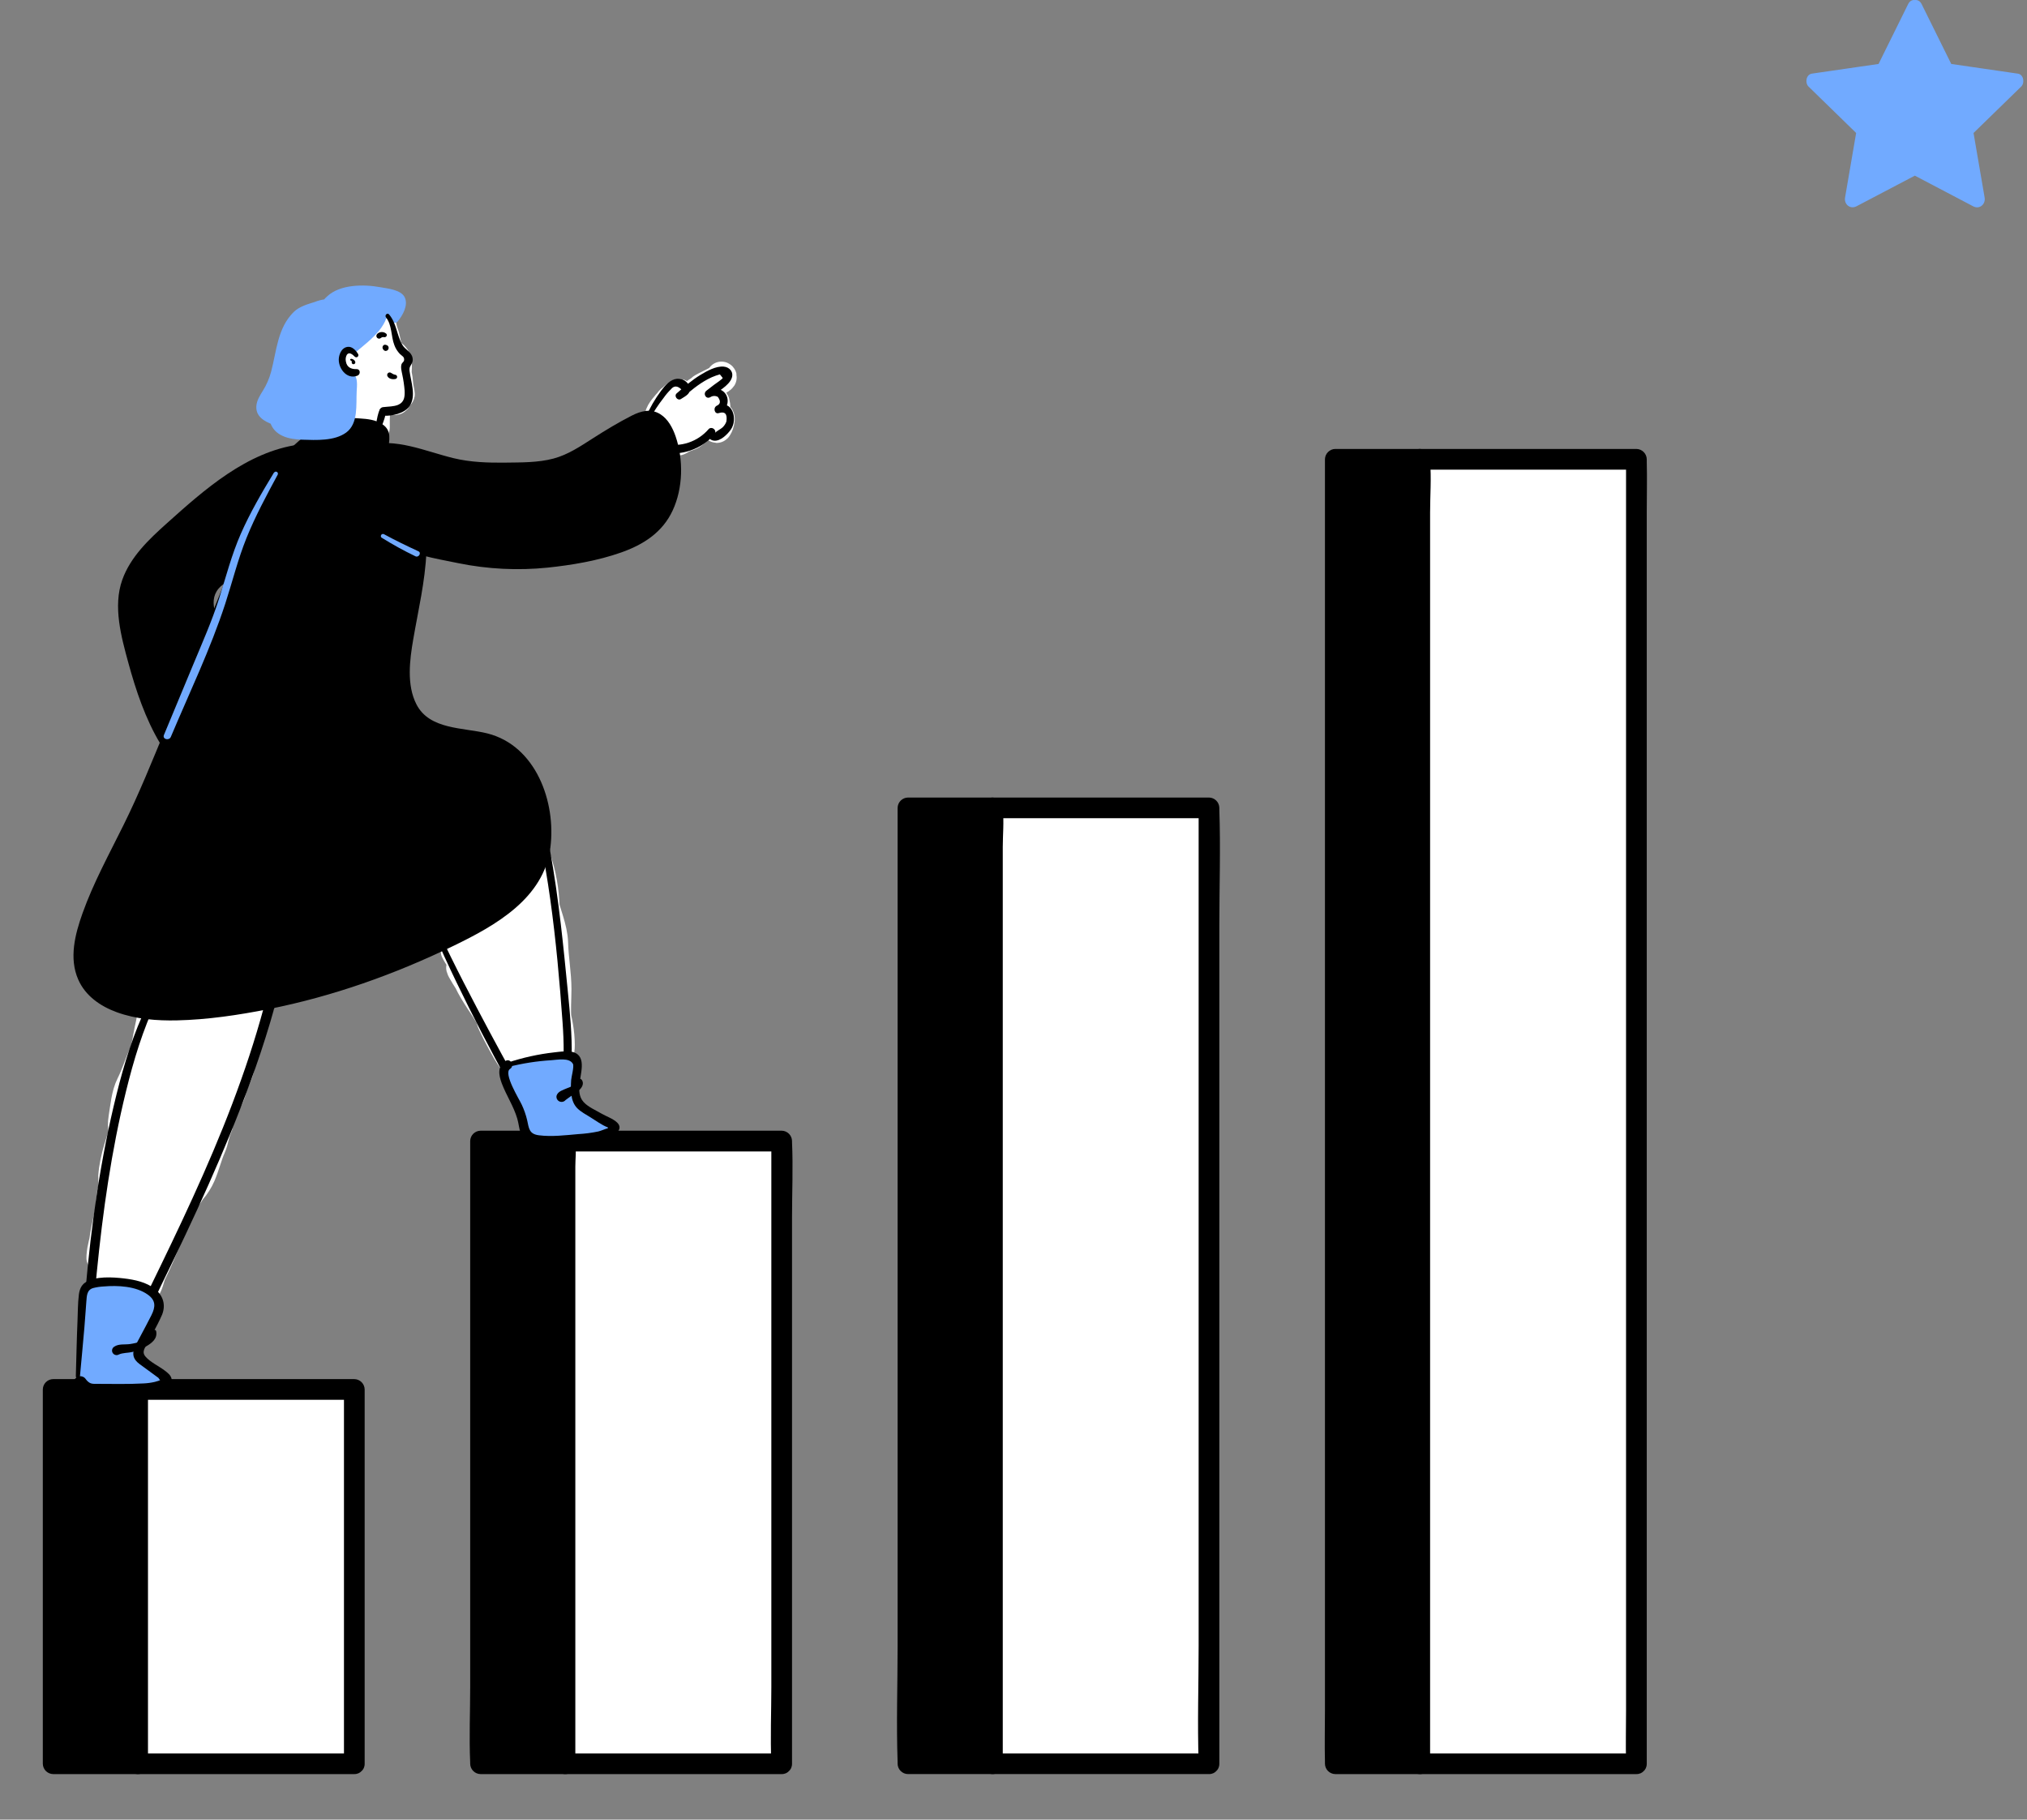 <svg viewBox="0 0 137 123" fill="none" xmlns="http://www.w3.org/2000/svg">
    <rect x="0" y="0" width="137" height="123" fill="#808080" stroke="none"/>
    <path
        d="M37.159 71.526C37.047 70.854 36.468 70.096 36.139 69.524C34.764 67.134 33.12 64.893 31.596 62.596C31.222 62.033 30.85 61.457 30.413 60.938C30.335 60.845 30.097 60.594 30.125 60.713C30.206 61.047 30.431 61.328 30.601 61.627C31.97 64.033 33.531 66.303 35.056 68.61C35.249 68.901 36.56 70.572 35.77 69.342C34.615 67.546 33.399 65.771 32.172 64.023C32.087 63.903 31.019 62.304 31.289 62.865C32.212 64.782 33.609 66.561 34.756 68.347C35.172 68.995 36.324 70.993 36.001 70.293C35.372 68.93 34.164 67.649 33.304 66.426C33.174 66.241 30.873 62.989 30.789 63.066C30.482 63.345 33.431 67.596 33.73 68.047C34.201 68.758 35.611 70.89 35.188 70.15C34.117 68.275 32.618 66.6 31.396 64.818C31.33 64.723 30.183 63.061 30.726 63.967C31.675 65.548 32.755 67.065 33.78 68.598C33.938 68.835 35.565 71.137 34.637 69.724C33.671 68.253 32.575 66.881 31.546 65.456C31.477 65.36 30.571 63.866 30.851 64.38C31.101 64.837 31.489 65.279 31.79 65.707C32.556 66.793 30.747 63.954 31.427 65.237C32.132 66.568 32.966 68.037 33.943 69.186C34.398 69.722 35.312 71.614 35.119 70.938C34.941 70.314 34.349 69.668 34.018 69.123C33.336 68.002 32.533 66.95 31.89 65.807C31.769 65.591 31.359 64.802 31.659 65.531C32.075 66.547 32.608 67.559 33.217 68.472C33.367 68.698 34.316 70.046 33.655 69.098C33.008 68.172 32.438 67.244 31.89 66.257C31.845 66.176 31.418 65.575 31.439 65.656C31.669 66.518 32.33 67.437 32.81 68.178C32.925 68.356 33.475 69.296 33.066 68.51C32.535 67.488 31.801 66.585 31.239 65.581C31.195 65.502 31.083 65.26 31.277 65.5C31.661 65.975 31.983 66.516 32.316 67.027C32.756 67.703 33.251 69.032 33.93 69.517C34.435 69.878 33.296 68.447 32.929 67.947C32.087 66.801 32.882 68.144 33.179 68.56C33.711 69.303 34.069 70.096 34.55 70.857C34.877 71.375 34.046 69.728 33.68 69.236C33.608 69.14 32.986 68.201 33.242 68.785C33.638 69.69 34.142 70.534 34.631 71.389C34.86 71.79 34.997 71.887 34.719 71.382C34.294 70.613 33.911 69.542 33.285 68.917C32.972 68.604 33.568 69.761 33.78 70.15C33.869 70.312 34.677 71.882 34.881 71.814C35.041 71.761 34.254 70.009 34.18 69.862C34.092 69.685 33.937 69.261 33.749 69.148C33.505 69.002 33.991 69.664 34.13 69.912C34.492 70.555 34.834 71.579 35.394 72.077C35.572 72.235 35.46 71.598 35.419 71.364C35.283 70.578 34.953 69.829 34.618 69.111C34.453 68.756 33.534 67.047 34.205 68.429C34.771 69.593 35.301 70.905 36.02 71.983C36.343 72.467 36.027 70.517 35.983 70.375C35.609 69.184 34.169 65.737 34.481 66.946C34.796 68.169 35.528 69.361 36.014 70.525C36.046 70.601 36.492 71.896 36.633 71.87C36.856 71.83 36.544 70.409 36.527 70.325C36.403 69.69 36.268 69.052 36.12 68.422C36.004 67.926 35.682 66.449 35.682 66.958C35.682 67.429 36.068 68.122 36.22 68.548C36.527 69.402 36.841 70.254 37.134 71.113C37.321 71.663 37.572 72.507 37.428 71.357C37.265 70.05 36.812 68.769 36.715 67.459C36.691 67.139 36.774 67.541 36.784 67.571C36.958 68.127 37.148 68.672 37.297 69.236C37.461 69.859 37.61 70.486 37.697 71.126C37.719 71.285 37.722 71.416 37.722 71.213C37.722 70.943 37.835 71.278 37.835 70.613C37.835 69.006 37.164 67.231 36.709 65.694C36.286 64.267 37.638 68.557 37.716 70.043C37.761 70.894 37.504 70.268 37.384 69.799C37.031 68.416 36.867 67.021 36.709 65.606C36.642 65.014 36.383 63.252 36.383 63.848C36.383 64.797 37.273 67.527 36.94 66.639C36.698 65.994 36.638 65.152 36.521 64.48C36.262 62.99 36.82 65.039 36.859 65.181C36.897 65.321 37.39 68.048 37.384 68.047C37.2 68.001 37.222 67.703 37.134 67.534C36.774 66.84 36.466 66.123 36.127 65.419C35.62 64.367 35.09 63.324 34.537 62.296C34.323 61.897 33.658 60.759 33.724 61.207C33.812 61.815 34.193 62.45 34.443 62.991C34.962 64.113 35.46 65.249 36.008 66.357C36.169 66.684 36.673 67.651 36.521 67.321C36.329 66.906 36.107 66.499 35.895 66.094C35.408 65.165 34.913 64.239 34.381 63.335C34.318 63.229 33.34 61.89 33.342 61.908C33.418 62.641 34.014 63.471 34.349 64.098C34.82 64.979 35.286 65.863 35.776 66.733C35.907 66.965 36.055 67.295 36.233 67.509C36.48 67.805 35.842 66.844 35.632 66.52C34.958 65.48 34.297 64.432 33.605 63.404C33.595 63.39 32.564 62.072 32.553 62.177C32.506 62.65 33.071 63.537 33.248 63.892C33.719 64.833 34.244 65.745 34.819 66.626C34.982 66.878 35.332 67.665 35.332 67.365C35.332 67.07 34.946 66.532 34.812 66.307C34.465 65.721 34.078 65.154 33.692 64.593C33.533 64.361 32.847 63.091 32.466 63.103C32.312 63.108 33.197 64.624 33.217 64.655C33.676 65.376 34.166 66.11 34.756 66.733C35.449 67.465 35.233 65.419 35.207 65.162C35.087 63.994 34.797 62.852 34.431 61.739C34.364 61.537 34.327 61.315 34.199 61.145C34.145 61.073 34.184 61.325 34.199 61.414C34.457 62.931 35.109 64.395 35.67 65.819C36.297 67.414 35.792 64.377 35.732 64.092C35.511 63.034 34.624 59.911 34.875 60.963C35.196 62.313 35.795 63.604 36.233 64.918C36.695 66.305 36.089 63.627 36.033 63.391C35.82 62.51 35.59 61.633 35.294 60.775C35.281 60.736 34.897 59.715 35.144 60.475C35.608 61.9 36.066 63.326 36.533 64.749C37.065 66.369 36.645 63.564 36.583 63.197C36.427 62.266 35.934 59.476 36.058 60.413C36.251 61.88 36.543 63.346 36.909 64.78C37.183 65.855 36.831 63.355 36.809 63.203C36.614 61.896 36.239 60.618 36.039 59.317C35.804 57.79 36.878 62.322 36.934 63.867C36.981 65.162 36.733 61.277 36.483 60.006C36.425 59.707 36.371 58.794 36.371 59.098C36.371 59.664 36.523 60.212 36.571 60.775C36.585 60.944 36.709 62.041 36.709 61.871C36.709 61.147 36.71 60.457 36.483 59.762C36.339 59.318 36.258 58.925 36.258 58.46C36.258 58.154 36.248 58.122 36.346 58.435C36.67 59.48 36.821 60.672 36.821 61.764C36.821 61.927 36.83 62.739 36.821 62.127C36.808 61.245 36.664 60.365 36.508 59.499C36.363 58.693 36.614 60.503 36.658 60.719C36.862 61.708 37.358 62.735 37.384 63.754C37.412 64.788 37.61 65.842 37.61 66.871C37.61 67.544 37.541 68.266 37.616 68.936C37.645 69.202 37.91 69.912 37.61 70.062"
        stroke="white" stroke-width="2.027" stroke-linecap="round" />
    <path
        d="M7.197 86.958C7.551 86.643 7.535 86.14 7.535 85.662C7.535 85.453 7.594 85.373 7.641 85.206C7.719 84.933 7.62 85.726 7.585 85.825C7.554 85.914 7.205 86.535 7.203 86.526C7.081 85.977 7.197 85.275 7.197 84.711C7.197 84.005 7.176 85.262 7.172 85.331C7.148 85.772 7.125 86.224 7.078 86.664C7.034 87.084 6.972 86.171 6.972 86.05C6.972 85.662 6.972 85.275 6.972 84.887C6.972 84.54 6.972 85.579 6.972 85.925C6.972 86.517 6.979 85.93 7.028 85.662C7.13 85.115 7.217 84.567 7.366 84.029C7.528 83.448 7.76 82.942 7.76 82.327C7.76 82.005 7.772 81.441 7.929 81.157C8.004 81.023 7.991 81.016 7.961 81.201C7.87 81.744 7.775 82.287 7.71 82.834C7.686 83.04 7.56 84.459 7.51 84.179C7.334 83.191 7.426 82.168 7.51 81.176C7.571 80.452 7.66 80.247 7.648 81.101C7.634 82.112 7.404 83.131 7.197 84.117C7.134 84.419 6.956 85.915 6.972 84.818C6.987 83.735 7.275 82.615 7.51 81.564C7.563 81.327 7.648 80.608 7.648 80.85C7.648 81.138 7.655 81.427 7.623 81.714C7.502 82.804 6.93 83.814 6.859 84.905C6.804 85.758 7.367 83.269 7.51 82.427C7.815 80.629 8.277 78.961 8.749 77.208C9.138 75.763 9.002 78.011 8.999 78.385C8.995 79.088 9.012 79.82 8.83 80.506C8.819 80.551 8.637 81.065 8.574 80.75C8.311 79.438 8.643 77.791 8.837 76.482C8.92 75.922 8.871 76.173 8.824 76.558C8.71 77.507 8.682 78.471 8.499 79.411C8.364 80.102 8.126 80.766 7.992 81.457C7.914 81.86 7.873 81.575 7.873 81.338C7.873 79.597 8.143 77.871 8.411 76.157C8.455 75.88 8.434 76.005 8.411 76.207C8.335 76.863 8.25 77.513 8.211 78.172C8.176 78.768 8.108 79.364 8.098 79.962C8.091 80.423 8.098 79.592 8.098 79.58C8.098 78.908 8.062 78.207 8.211 77.546C8.332 77.009 8.322 77.787 8.317 77.903C8.28 78.749 8.05 79.664 7.76 80.462C7.686 80.668 7.646 79.644 7.654 79.524C7.74 78.238 8.239 76.982 8.649 75.775C8.995 74.758 9.351 73.74 9.675 72.715C9.831 72.223 9.989 71.736 10.126 71.239C10.155 71.133 10.314 70.665 10.345 71.051C10.462 72.518 10.059 74.154 9.844 75.594C9.76 76.159 9.598 76.691 9.475 77.246C9.38 77.672 9.45 76.768 9.45 76.745C9.45 74.703 9.801 72.599 10.063 70.575C10.078 70.457 10.133 70.106 10.126 70.225C10.038 71.584 9.832 72.952 9.631 74.299C9.545 74.876 9.44 75.529 9.2 76.069C9.181 76.111 8.843 76.592 8.787 76.382C8.504 75.324 9.108 74.079 9.381 73.091C9.684 71.996 9.504 72.997 9.394 73.498C9.212 74.326 8.954 75.137 8.718 75.951C8.402 77.039 8.226 76.277 8.349 75.556C8.473 74.828 8.525 74.001 8.862 73.329C9.204 72.644 9.397 71.983 9.7 71.301C9.923 70.799 9.979 70.157 10.101 69.611C10.204 69.148 10.338 68.557 10.351 68.085C10.369 67.459 10.274 68.777 10.263 68.885C10.171 69.791 10.09 70.697 9.988 71.601C9.925 72.165 9.956 72.785 9.788 73.329C9.63 73.839 9.349 75.396 9.588 74.918C10.458 73.178 10.827 71.13 11.365 69.273"
        stroke="white" stroke-width="2.027" stroke-linecap="round" />
    <path
        d="M11.928 68.485C11.498 71.556 11.19 74.644 10.752 77.715C10.686 78.171 10.662 78.01 10.633 77.627C10.522 76.169 10.566 74.687 10.626 73.228C10.688 71.744 10.744 70.227 11.002 68.76C11.169 67.806 11.135 69.351 11.133 69.442C11.1 71.242 10.877 76.637 11.027 74.843C11.182 72.987 11.303 71.136 11.584 69.292C11.606 69.145 11.687 68.595 11.746 68.385C11.762 68.331 11.807 68.485 11.809 68.541C11.858 69.883 11.769 71.238 11.703 72.577C11.64 73.841 11.573 75.104 11.39 76.357C11.294 77.01 11.111 77.708 11.509 76.526C11.933 75.265 12.209 73.983 12.422 72.671C12.589 71.649 12.892 68.563 12.892 69.599C12.892 70.395 12.699 71.239 12.604 72.027C12.393 73.773 12.142 75.502 11.759 77.221C11.567 78.082 11.389 78.989 11.039 79.805C10.709 80.575 10.717 78.877 10.714 78.798C10.677 77.888 10.715 76.978 10.689 76.069C10.661 75.084 10.089 77.849 10.063 77.965C9.542 80.333 9.051 82.823 8.148 85.08C8.079 85.253 8.203 84.713 8.236 84.53C8.541 82.835 8.847 81.141 9.225 79.461C9.464 78.394 9.724 77.324 10.038 76.276C10.184 75.789 9.811 77.598 9.788 77.709C9.203 80.529 8.789 83.346 7.911 86.1C7.615 87.029 7.886 85.778 7.923 85.594C8.175 84.322 8.516 83.064 8.88 81.82C9.053 81.232 9.2 80.548 9.487 79.999C9.727 79.542 9.421 81.03 9.337 81.538C9.157 82.633 8.972 83.723 8.724 84.805C8.523 85.681 8.111 86.678 8.111 87.59C8.111 87.763 8.3 87.293 8.349 87.127C8.771 85.688 9.154 84.239 9.588 82.802C9.849 81.939 10.069 81.049 10.376 80.199C10.526 79.785 10.597 79.807 10.564 80.268C10.415 82.355 9.714 84.372 9.387 86.432C9.347 86.684 9.157 87.376 9.337 87.195C9.501 87.032 9.527 86.02 9.569 85.806C9.714 85.06 9.877 84.32 10.069 83.585C10.211 83.043 10.444 81.392 10.464 81.951C10.521 83.571 9.978 85.093 9.675 86.657C9.297 88.609 10.462 83.902 10.213 86.031C10.198 86.162 9.858 87.275 9.907 86.832C9.96 86.354 10.201 85.838 10.351 85.381C10.526 84.847 10.844 84.469 11.083 83.973C11.424 83.264 11.637 82.516 11.903 81.776C12.16 81.062 12.351 80.319 12.598 79.599C12.927 78.637 12.437 80.487 12.366 80.687C11.688 82.599 11.044 84.439 10.138 86.251C9.672 87.183 10.773 84.254 11.252 83.328C12.013 81.858 12.965 80.351 13.211 78.685C13.276 78.243 13.282 77.795 13.336 77.352C13.337 77.347 13.434 76.674 13.367 77.008C13.086 78.412 12.764 79.817 12.091 81.094C11.791 81.662 11.489 82.222 11.215 82.802C11.204 82.825 10.923 83.557 10.914 83.165C10.872 81.195 11.408 78.994 12.128 77.177C12.628 75.917 12.475 77.425 12.422 77.752C12.29 78.579 12.081 79.435 11.803 80.224C11.701 80.513 10.662 83.18 10.933 81.601C11.27 79.636 12.031 77.841 12.641 75.957C12.713 75.735 12.888 75.03 12.754 75.794C12.568 76.858 12.368 77.923 12.141 78.979C11.974 79.755 11.763 80.512 11.553 81.276C11.412 81.785 11.494 81.467 11.578 81.138C12.248 78.492 12.796 75.877 13.155 73.166C13.233 72.571 13.257 72.359 13.323 71.801C13.341 71.651 13.302 71.225 13.386 71.351C13.482 71.495 13.39 71.697 13.386 71.87C13.366 72.691 13.329 73.512 13.255 74.329C13.152 75.463 12.965 76.58 12.616 77.665C12.422 78.269 12.365 78.129 12.429 77.571C12.716 75.036 12.915 72.5 13.104 69.955C13.161 69.194 13.174 69.299 13.161 69.987C13.128 71.643 13.042 73.299 12.829 74.943C12.738 75.65 12.61 76.351 12.516 77.058C12.506 77.133 12.499 77.358 12.491 77.283C12.454 76.952 12.491 76.548 12.491 76.226C12.491 73.787 12.304 71.232 12.629 68.81C12.66 68.577 12.717 68.663 12.742 68.835C12.853 69.614 12.829 70.404 12.829 71.188C12.829 71.816 12.829 72.444 12.829 73.072C12.829 73.596 12.894 72.025 12.917 71.501C12.952 70.68 12.942 69.857 12.942 69.035C12.942 67.68 12.942 69.363 12.935 69.718C12.902 71.588 12.493 77.142 12.96 75.331C13.577 72.943 13.492 70.43 14.043 68.034C14.411 66.436 13.929 71.321 13.668 72.94C13.498 73.989 13.287 75.036 13.186 76.094C13.132 76.658 13.159 76.527 13.217 76.044C13.511 73.577 13.704 71.042 14.287 68.623C14.342 68.394 14.584 67.771 14.625 68.003C14.806 69.029 14.745 70.162 14.644 71.188C14.517 72.475 14.3 73.759 14.068 75.03C13.981 75.511 13.842 76.934 13.736 76.457C13.622 75.94 13.795 75.206 13.855 74.699C14.033 73.214 14.251 71.729 14.544 70.262C14.696 69.496 14.782 68.396 15.182 67.696C15.47 67.192 15.17 68.86 15.094 69.436C14.79 71.768 14.323 74.166 13.68 76.432C13.624 76.629 13.398 77.187 13.411 76.983C13.458 76.239 13.693 75.447 13.918 74.743C14.101 74.169 14.336 73.614 14.581 73.066C14.672 72.862 14.624 73.726 14.619 73.791C14.543 74.822 14.176 75.964 13.818 76.933C13.579 77.577 13.217 78.236 13.167 78.935C13.132 79.421 12.928 80.276 12.716 80.712C12.58 80.995 12.834 80.541 12.942 80.418C13.175 80.152 13.415 79.773 13.555 79.448C13.832 78.807 13.992 78.119 14.268 77.496C14.441 77.107 14.469 76.652 14.656 76.257C14.86 75.827 14.722 75.276 14.913 74.855C15.153 74.327 15.25 73.62 15.364 73.053C15.638 71.681 15.758 70.344 15.758 68.942C15.758 68.789 15.758 67.335 15.758 67.859C15.758 69.204 15.559 70.468 15.37 71.795C15.33 72.073 15.053 74.639 15.332 73.266C15.602 71.937 15.819 70.565 16.183 69.261C16.321 68.768 16.434 68.101 16.434 69.067C16.434 70.052 16.239 71.003 15.983 71.952C15.757 72.79 15.92 72.222 16.096 71.745C16.389 70.948 16.454 70.094 16.659 69.273C16.77 68.828 16.951 68.421 17.103 67.99C17.135 67.9 17.324 67.358 17.335 67.746C17.352 68.357 17.121 68.858 16.947 69.43C16.803 69.902 17.21 68.611 17.285 68.428C17.804 67.153 17.403 68.377 17.172 68.873C16.877 69.504 16.774 70.222 16.496 70.856C16.271 71.37 16.289 71.945 16.096 72.477C15.953 72.868 15.747 73.263 15.645 73.672C15.512 74.204 15.139 74.747 14.919 75.249C14.673 75.813 14.458 76.415 14.237 76.989C14.117 77.302 13.913 77.555 13.78 77.871C13.558 78.399 14.134 76.781 14.35 76.251C15.075 74.466 15.298 72.542 15.733 70.675C15.9 69.957 16.054 69.11 16.089 68.372C16.099 68.159 16.153 67.824 16.083 67.615C16.029 67.451 15.608 68.501 15.595 68.535C14.807 70.608 13.884 72.539 12.704 74.423C12.485 74.774 12.199 75.102 11.997 75.462C11.829 75.76 11.925 75.29 11.928 75.143C11.96 73.444 12.357 71.684 13.079 70.143C13.133 70.029 13.162 70.387 13.155 70.512C13.072 71.948 12.869 73.385 12.579 74.793C12.334 75.983 12.001 77.145 11.615 78.297C11.4 78.939 11.261 79.954 10.87 80.518C10.864 80.528 10.953 79.467 10.964 79.398C11.161 78.25 11.323 77.097 11.358 75.931C11.366 75.695 11.365 75.631 11.365 75.431C11.365 75.338 11.365 75.468 11.352 75.65C11.263 76.918 11.072 78.175 10.777 79.411C10.313 81.349 9.846 83.437 8.949 85.231C8.785 85.558 8.512 85.703 8.386 86.044C8.277 86.34 7.935 87.444 7.591 87.558C7.26 87.669 7.57 85.795 7.623 85.631C7.891 84.793 7.898 85.628 8.048 85.994C8.287 86.573 8.978 85.096 9.15 85.043C9.236 85.016 9.122 85.942 9.106 86.025C9.012 86.495 8.695 85.977 8.549 85.831"
        stroke="white" stroke-width="2.027" stroke-linecap="round" />
    <path
        d="M45.269 29.287C45.203 29.277 45.881 28.337 45.97 28.16C46.062 27.975 46.119 27.757 45.826 27.885C45.607 27.981 45.124 28.499 45.231 28.285C45.429 27.889 45.761 27.526 45.926 27.115C46.094 26.696 45.489 27.918 45.181 28.248C44.69 28.775 45.381 27.428 45.381 27.103C45.381 26.682 44.605 28.518 44.605 28.098C44.605 27.874 45.09 27.326 45.269 27.147C45.362 27.053 45.782 26.618 45.92 26.634C45.995 26.642 45.926 27.767 45.951 27.879C46.097 28.535 46.725 26.852 46.664 26.946C46.278 27.548 45.536 28.535 45.494 29.287C45.462 29.865 46.249 29.566 46.508 29.374C47.661 28.518 45.777 29.344 45.901 29.393C46.295 29.551 46.707 29.176 47.015 29.005C47.618 28.67 47.164 29.004 46.846 29.287C46.596 29.509 46.148 29.524 45.857 29.762C45.738 29.859 46.786 29.234 47.015 29.005C47.257 28.763 47.433 28.498 47.803 28.498C48.066 28.498 48.423 28.6 48.423 28.88C48.423 29.126 48.784 28.314 48.592 28.16C48.358 27.974 47.986 27.924 47.972 27.572C47.96 27.265 47.717 26.586 47.997 27.147C48.098 27.349 48.177 27.558 48.304 27.747C48.403 27.897 48.353 27.382 48.304 27.209C48.186 26.798 48.208 27.712 48.135 27.691C47.976 27.646 47.714 27.256 47.547 27.147C47.35 27.018 47.186 27.034 46.958 27.034C46.409 27.034 47.275 26.667 47.384 26.558C47.671 26.271 46.057 27.359 46.464 27.359C46.584 27.359 46.952 26.828 47.046 26.946C47.195 27.133 46.75 28.096 46.683 28.317C46.387 29.29 47.633 26.864 46.67 28.336C46.396 28.755 46.436 28.985 46.852 28.548C47.173 28.211 47.527 27.886 47.384 27.372C47.31 27.105 46.958 27.005 46.958 26.752C46.958 26.52 47.263 26.471 47.403 26.308C47.541 26.147 48.998 25.576 48.761 25.457"
        stroke="white" stroke-width="2.027" stroke-linecap="round" />
    <path
        d="M24.655 27.709C24.655 28.419 24.655 26.291 24.655 25.582C24.655 24.632 24.655 26.083 24.655 26.333C24.655 26.575 24.612 27.977 24.549 27.027C24.533 26.786 24.543 25.267 24.543 25.732C24.543 26.542 24.43 27.342 24.43 28.135C24.43 28.779 24.444 28.031 24.486 27.766C24.517 27.575 24.73 26.202 24.774 26.596C24.828 27.081 24.94 27.564 24.993 28.047C25.028 28.357 25.308 27.538 25.325 27.428C25.408 26.889 25.331 28.218 25.331 28.385C25.331 29.29 25.331 28.818 25.331 28.21C25.331 27.563 25.331 25.623 25.331 26.27C25.331 26.534 25.203 27.941 25.613 27.203C25.813 26.842 26.386 27.126 26.733 27.027C26.924 26.973 26.78 25.938 26.708 25.795C26.49 25.359 26.461 24.899 26.176 24.487C26.172 24.481 25.801 23.76 25.782 23.817C25.621 24.299 25.75 25.19 25.838 25.682C26.027 26.741 25.803 25.853 25.669 25.319C25.622 25.13 25.106 23.067 25.106 23.667C25.106 24.516 25.661 26.996 25.363 26.201C25.256 25.917 24.887 24.351 24.543 24.33C24.303 24.316 24.06 24.389 23.867 24.218C23.181 23.608 23.117 24.69 23.642 24.981C24.73 25.586 23.988 23.785 24.38 23.617C24.536 23.55 24.665 24.237 24.68 24.293C24.794 24.703 24.946 25.911 25.081 25.507C25.396 24.561 24.772 23.646 24.662 22.76C24.592 22.202 25.242 23.709 25.306 23.88C25.377 24.069 25.78 25.554 25.431 24.756C25.299 24.454 24.644 22.427 25.131 23.667C25.33 24.175 25.556 24.69 25.713 25.213C25.754 25.349 25.857 25.739 25.888 25.601C26.065 24.803 25.479 23.516 25.218 22.778C25.146 22.574 25.001 21.94 25.043 22.153C25.145 22.661 25.404 23.193 25.556 23.692C25.644 23.978 26.016 25.294 25.882 24.218C25.803 23.583 25.501 22.935 25.356 22.303C25.33 22.187 25.309 21.901 25.45 22.171C25.71 22.669 25.809 23.305 25.938 23.848C26.163 24.796 26.069 24.063 26.007 23.535C25.944 22.999 25.578 22.518 25.556 21.99C25.55 21.847 25.812 22.716 25.844 22.872C25.905 23.166 26.265 24.144 26.095 23.291C26.005 22.845 25.841 22.267 25.644 21.852C25.582 21.722 25.578 21.249 25.669 21.52C25.777 21.843 25.79 22.22 25.919 22.528C26.088 22.93 26.08 23.748 26.508 23.992C27.147 24.358 26.582 25.68 26.82 26.245C27.204 27.157 26.931 26.348 26.908 25.907C26.888 25.52 26.779 25.09 26.677 24.731C26.651 24.64 26.525 24.679 26.458 24.643C26.303 24.561 26.29 24.273 26.232 24.13C26.092 23.783 25.847 23.441 25.619 23.148C25.368 22.825 24.747 20.701 24.43 21.176"
        stroke="white" stroke-width="2.027" stroke-linecap="round" />
    <path
        d="M20.263 30.194C16.861 30.815 14.105 33.224 11.536 35.538C10.184 36.752 8.765 38.092 8.399 39.868C8.198 40.835 8.338 41.839 8.529 42.808C8.957 44.978 9.644 47.09 10.576 49.096C10.945 49.885 11.364 50.687 12.04 51.247C12.716 51.806 13.692 52.08 14.483 51.708C15.307 51.322 15.707 50.38 15.902 49.493C16.344 47.44 16.075 45.298 15.139 43.418C14.832 42.804 14.452 42.219 14.254 41.561C14.055 40.903 14.071 40.131 14.502 39.595C14.839 39.176 15.367 38.97 15.867 38.77C16.896 38.357 17.933 37.881 18.707 37.088C19.482 36.295 19.953 35.12 19.638 34.058"
        fill="black" />
    <path
        d="M20.219 30.048C16.684 30.535 13.815 33.095 11.26 35.389C10.057 36.468 8.815 37.642 8.262 39.201C7.627 40.991 8.194 43.045 8.675 44.807C9.18 46.656 9.833 48.608 10.828 50.259C11.578 51.503 13.051 52.672 14.574 52.012C15.999 51.396 16.324 49.513 16.414 48.142C16.519 46.328 16.115 44.52 15.248 42.924C14.777 42.041 13.988 40.734 14.769 39.792C15.13 39.355 15.707 39.184 16.215 38.974C16.672 38.792 17.117 38.583 17.55 38.348C19.111 37.477 20.439 35.859 19.953 33.972C19.851 33.571 19.23 33.747 19.333 34.142C19.795 35.937 18.262 37.296 16.815 38.009C15.553 38.632 13.924 38.926 13.824 40.618C13.782 41.313 14.036 41.969 14.343 42.583C14.736 43.365 15.16 44.106 15.414 44.949C15.894 46.541 15.977 48.363 15.453 49.957C15.198 50.736 14.681 51.505 13.788 51.557C12.97 51.606 12.241 51.101 11.749 50.491C11.205 49.815 10.848 48.971 10.51 48.179C10.14 47.315 9.816 46.432 9.538 45.535C9.019 43.86 8.387 41.88 8.665 40.117C8.919 38.523 10.081 37.284 11.22 36.224C13.876 33.746 16.687 31.238 20.3 30.342C20.496 30.293 20.407 30.021 20.219 30.048Z"
        fill="black" />
    <path
        d="M28.56 61.205C29.483 63.551 30.555 65.829 31.68 68.085C32.262 69.249 32.859 70.405 33.474 71.552C33.746 72.061 34.021 72.568 34.299 73.074C34.448 73.346 34.668 74.059 35.037 74.088C35.155 74.086 35.27 74.047 35.365 73.975C35.437 73.933 35.533 73.81 35.615 73.792C35.856 73.738 35.596 73.774 35.744 73.811C35.993 73.873 36.195 74.009 36.468 74.044C36.774 74.076 37.083 74.073 37.388 74.033C37.776 73.991 38.205 73.952 38.402 73.561C38.679 72.998 38.62 72.072 38.636 71.466C38.674 69.951 38.518 68.439 38.37 66.934C38.222 65.43 38.077 63.954 37.903 62.467C37.507 59.107 36.968 55.761 36.025 52.508C35.928 52.175 35.408 52.317 35.505 52.651C37.044 57.962 37.626 63.589 38.021 69.089C38.07 69.773 38.102 70.457 38.096 71.141C38.096 71.466 38.084 71.789 38.062 72.111C38.041 72.433 38.084 73.097 37.852 73.34C37.514 73.689 36.41 73.553 36.022 73.34C35.698 73.167 35.578 73.172 35.265 73.385C35.205 73.421 35.15 73.462 35.099 73.509C34.996 73.65 35.156 73.543 35.118 73.448C35.011 73.227 34.891 73.013 34.758 72.806C34.478 72.302 34.199 71.796 33.922 71.289C33.361 70.258 32.807 69.223 32.261 68.185C31.04 65.862 29.847 63.51 28.81 61.099C28.751 60.96 28.51 61.06 28.565 61.202L28.56 61.205Z"
        fill="black" />
    <path
        d="M11.55 62.08C11.64 63.158 11.513 64.243 11.176 65.272C10.861 66.195 10.381 67.052 9.956 67.927C9.023 69.842 8.392 71.898 7.878 73.966C6.797 78.317 6.162 82.784 5.777 87.247C5.69 88.269 5.489 89.388 5.59 90.401C5.676 91.265 6.314 91.836 7.189 91.799C8.117 91.759 8.766 91.066 9.199 90.308C9.831 89.207 10.338 88.018 10.896 86.878C13.093 82.384 15.204 77.842 16.923 73.136C17.895 70.496 18.698 67.798 19.328 65.056C19.647 63.652 19.909 62.235 20.105 60.808C20.166 60.369 20.182 59.898 19.861 59.545C19.571 59.226 19.219 59.198 18.887 59.464C18.556 59.73 18.978 60.197 19.319 60.027C19.175 60.101 19.313 60.322 19.313 60.497C19.298 60.772 19.265 61.045 19.214 61.316C19.135 61.927 19.042 62.537 18.937 63.145C18.747 64.26 18.519 65.368 18.253 66.469C17.714 68.668 17.063 70.838 16.302 72.97C14.767 77.31 12.825 81.497 10.819 85.637C10.323 86.668 9.821 87.692 9.313 88.711C8.892 89.559 8.436 90.9 7.39 91.133C5.968 91.448 6.235 89.746 6.296 88.873C6.364 87.918 6.446 86.964 6.541 86.012C6.948 81.901 7.528 77.789 8.516 73.771C9.035 71.659 9.653 69.61 10.586 67.64C10.968 66.834 11.366 66.025 11.613 65.162C11.885 64.159 11.969 63.115 11.86 62.081C11.842 61.884 11.534 61.88 11.548 62.081L11.55 62.08Z"
        fill="black" />
    <path
        d="M25.425 29.705C25.557 29.398 25.695 29.091 25.812 28.777C25.929 28.462 26.08 28.119 26.059 27.79C26.059 27.745 26.043 27.702 26.016 27.667C25.988 27.632 25.951 27.607 25.907 27.595C25.864 27.583 25.819 27.586 25.777 27.602C25.736 27.619 25.701 27.648 25.678 27.686C25.523 27.958 25.496 28.296 25.425 28.599C25.348 28.937 25.272 29.268 25.174 29.6C25.131 29.744 25.362 29.851 25.425 29.705Z"
        fill="black" />
    <path
        d="M22.703 28.121C23.179 28.396 23.752 28.42 24.301 28.459C24.849 28.498 25.427 28.584 25.845 28.943C26.263 29.303 26.078 29.634 25.979 30.389C27.644 31.239 28.337 33.263 28.504 35.119C28.707 37.372 28.367 39.648 27.904 41.865C27.46 43.987 26.65 47.835 29.194 49.028C30.897 49.828 32.9 49.446 34.488 50.585C36.637 52.127 37.476 56.031 36.628 58.469C35.694 61.164 32.392 62.784 30 63.919C24.655 66.458 18.721 68.194 12.803 68.598C8.912 68.866 4.163 67.934 5.543 62.949C6.38 59.921 8.221 57.024 9.475 54.148C12.453 47.309 15.081 40.331 17.939 33.444C18.539 32 19.715 30.507 21.014 29.636C21.141 29.55 21.274 29.43 21.388 29.534C21.502 29.637 23.163 28.471 21.783 29.438"
        fill="black" />
    <path
        d="M22.634 28.24C23.304 28.599 24.022 28.557 24.748 28.691C25.107 28.758 25.64 28.879 25.821 29.229C25.982 29.542 25.797 30.001 25.747 30.323C25.735 30.374 25.739 30.428 25.76 30.477C25.78 30.526 25.815 30.567 25.86 30.594C27.471 31.483 28.085 33.392 28.24 35.124C28.444 37.401 28.081 39.675 27.616 41.899C27.155 44.101 26.404 47.476 28.592 49.032C30.085 50.094 32.083 49.734 33.699 50.486C35.18 51.177 36.002 52.758 36.386 54.277C36.76 55.75 36.82 57.476 36.147 58.876C35.421 60.387 33.975 61.436 32.566 62.263C29.162 64.266 25.332 65.709 21.531 66.755C19.413 67.344 17.254 67.777 15.073 68.051C13.467 68.25 11.832 68.399 10.216 68.24C9.005 68.12 7.669 67.824 6.716 67.019C5.673 66.136 5.484 64.798 5.751 63.515C6.172 61.488 7.172 59.584 8.097 57.752C9.068 55.828 9.96 53.885 10.8 51.894C12.534 47.794 14.166 43.653 15.822 39.521C16.662 37.421 17.417 35.241 18.412 33.205C18.849 32.31 19.437 31.497 20.15 30.802C20.459 30.503 20.859 30.059 21.262 29.901C21.396 29.89 21.529 29.868 21.659 29.835C21.828 29.765 21.99 29.68 22.143 29.579C22.226 29.538 22.305 29.49 22.381 29.435C22.414 29.406 22.57 29.346 22.426 29.394L22.078 28.797C22.177 28.71 22.017 28.845 21.988 28.859C21.853 28.938 21.726 29.028 21.607 29.128C21.236 29.389 21.588 30.004 21.965 29.742C22.171 29.599 22.392 29.465 22.583 29.301C22.856 29.068 22.565 28.598 22.235 28.704C21.93 28.802 21.695 29.081 21.385 29.175C21.572 29.118 21.335 29.125 21.224 29.138C21.053 29.177 20.895 29.256 20.762 29.37C20.367 29.649 19.998 29.963 19.66 30.308C18.139 31.863 17.43 33.811 16.625 35.788C14.801 40.26 13.054 44.755 11.207 49.215C10.296 51.421 9.405 53.644 8.342 55.784C7.374 57.744 6.315 59.669 5.578 61.733C5.075 63.149 4.653 64.759 5.284 66.206C5.767 67.316 6.783 68.018 7.891 68.422C9.179 68.894 10.605 69.005 11.968 68.974C14.034 68.927 16.117 68.615 18.141 68.215C22.489 67.355 26.683 65.861 30.666 63.929C33.494 62.559 36.757 60.725 37.199 57.292C37.596 54.202 36.212 50.392 32.93 49.574C31.302 49.169 29.033 49.336 28.148 47.615C27.472 46.304 27.689 44.611 27.93 43.216C28.268 41.248 28.732 39.317 28.82 37.313C28.904 35.451 28.771 33.388 27.768 31.758C27.366 31.093 26.791 30.548 26.106 30.181L26.218 30.452C26.312 29.764 26.503 29.101 25.826 28.667C24.912 28.075 23.737 28.463 22.785 28.001C22.627 27.926 22.489 28.155 22.645 28.239L22.634 28.24Z"
        fill="black" />
    <path
        d="M26.039 20.537C26.128 21.013 25.957 21.509 25.68 21.907C25.402 22.304 25.026 22.621 24.656 22.932L23.884 23.578C23.796 23.523 23.692 23.494 23.588 23.497C23.483 23.5 23.382 23.534 23.296 23.594C23.128 23.719 23.004 23.896 22.945 24.097C22.807 24.501 22.883 25.037 23.269 25.218C23.385 25.256 23.498 25.302 23.607 25.356C23.85 25.512 23.862 25.857 23.847 26.144L23.764 27.749C23.749 28.041 23.731 28.342 23.601 28.603C23.289 29.23 22.475 29.392 21.779 29.436C21.328 29.465 20.878 29.473 20.427 29.461C20.033 29.452 19.631 29.426 19.267 29.274C18.903 29.122 18.58 28.824 18.494 28.441C18.157 28.317 17.788 28.163 17.642 27.835C17.44 27.384 17.767 26.887 18.037 26.473C18.668 25.501 18.703 24.384 18.983 23.294C19.179 22.528 19.528 21.767 20.11 21.208C20.382 20.944 21.461 20.633 21.831 20.524C22.169 20.425 21.943 20.627 22.192 20.332C22.677 19.76 23.672 19.625 24.422 19.582C25.171 19.539 25.914 19.712 26.636 19.92C26.817 19.971 27.018 20.041 27.101 20.21C27.145 20.317 27.156 20.435 27.133 20.548C27.081 20.921 26.917 21.27 26.663 21.547C26.612 21.417 26.515 21.311 26.39 21.248C26.265 21.186 26.122 21.172 25.987 21.209"
        fill="#71AAFF" />
    <path
        d="M25.885 20.536C25.962 21.888 24.59 22.633 23.689 23.383L24.027 23.34C23.369 23.031 22.788 23.503 22.647 24.163C22.577 24.458 22.609 24.767 22.738 25.041C22.924 25.411 23.484 25.518 23.583 25.884C23.696 26.306 23.549 26.913 23.528 27.349C23.496 27.977 23.528 28.618 22.877 28.936C22.088 29.323 20.894 29.261 20.038 29.178C19.722 29.164 19.415 29.07 19.145 28.907C18.907 28.741 18.889 28.506 18.73 28.307C18.657 28.228 18.562 28.169 18.458 28.14C18.016 27.938 17.737 27.62 17.977 27.102C18.168 26.688 18.457 26.336 18.629 25.909C18.796 25.468 18.92 25.013 19.001 24.549C19.207 23.509 19.394 22.431 20.111 21.602C20.53 21.116 21.35 20.897 21.965 20.762C22.254 20.699 22.246 20.638 22.48 20.424C22.874 20.062 23.466 19.951 23.979 19.892C24.543 19.826 25.113 19.849 25.669 19.961C25.929 20.013 26.336 20.049 26.57 20.186L26.775 20.26L26.84 20.661C26.818 20.914 26.629 21.172 26.476 21.356L26.908 21.412C26.705 21.021 26.345 20.877 25.926 20.953C25.581 21.015 25.733 21.516 26.069 21.472L26.433 21.69C26.454 21.726 26.484 21.757 26.519 21.78C26.554 21.803 26.594 21.817 26.636 21.823C26.677 21.828 26.72 21.824 26.759 21.81C26.799 21.797 26.835 21.774 26.865 21.745C27.203 21.342 27.608 20.649 27.359 20.108C27.119 19.586 26.201 19.505 25.72 19.417C24.614 19.213 22.984 19.203 22.104 20.042C22.068 20.077 21.879 20.241 21.887 20.294C21.887 20.275 22.23 20.214 21.952 20.231C21.721 20.264 21.494 20.324 21.277 20.41C20.79 20.565 20.231 20.718 19.856 21.086C18.755 22.165 18.695 23.726 18.325 25.125C18.203 25.583 18.014 26.019 17.762 26.42C17.565 26.736 17.352 27.072 17.326 27.456C17.28 28.153 17.862 28.482 18.431 28.695L18.246 28.509C18.541 29.481 19.529 29.698 20.435 29.723C21.366 29.75 22.599 29.821 23.396 29.24C24.232 28.628 24.059 27.352 24.108 26.442C24.129 26.057 24.192 25.57 23.911 25.254C23.714 25.029 23.329 25.029 23.195 24.733C23.061 24.438 23.28 23.589 23.75 23.812C23.803 23.841 23.865 23.853 23.926 23.846C23.986 23.838 24.043 23.811 24.087 23.769C25.061 22.948 26.463 21.944 26.195 20.492C26.163 20.325 25.885 20.362 25.894 20.533L25.885 20.536Z"
        fill="#71AAFF" />
    <path d="M9.304 93.922H3.592V119.223H9.304V93.922Z" fill="black" />
    <path
        d="M9.305 118.524H3.593L4.293 119.223V93.922L3.593 94.617H9.305L8.605 93.919V119.223C8.605 120.124 10.003 120.124 10.003 119.223V93.922C10.001 93.738 9.927 93.561 9.796 93.43C9.666 93.3 9.49 93.225 9.305 93.223H3.593C3.408 93.225 3.232 93.299 3.101 93.43C2.97 93.561 2.896 93.737 2.894 93.922V119.223C2.896 119.408 2.971 119.584 3.101 119.715C3.232 119.845 3.408 119.92 3.593 119.923H9.305C10.205 119.923 10.206 118.524 9.305 118.524Z"
        fill="black" />
    <path d="M23.941 93.922H9.304V119.223H23.941V93.922Z" fill="white" />
    <path
        d="M23.941 118.524H9.304L10.002 119.223V93.922L9.304 94.621H23.947L23.248 93.922V119.223C23.248 120.124 24.647 120.124 24.647 119.223V93.922C24.644 93.737 24.569 93.561 24.439 93.43C24.308 93.3 24.132 93.225 23.947 93.223H9.304C9.119 93.225 8.943 93.299 8.812 93.43C8.681 93.561 8.607 93.737 8.604 93.922V119.223C8.607 119.408 8.681 119.585 8.812 119.715C8.943 119.846 9.119 119.92 9.304 119.923H23.947C24.841 119.923 24.843 118.524 23.941 118.524Z"
        fill="black" />
    <path d="M38.191 77.13H32.48V119.222H38.191V77.13Z" fill="black" />
    <path
        d="M38.19 118.524H32.479L33.178 119.223V78.86C33.178 78.329 33.255 77.734 33.178 77.202C33.176 77.178 33.176 77.154 33.178 77.13L32.479 77.834H38.19L37.49 77.135V114.04C37.49 115.737 37.413 117.455 37.49 119.151C37.49 119.175 37.49 119.2 37.49 119.223C37.49 120.124 38.889 120.124 38.889 119.223V82.314C38.889 80.616 38.965 78.898 38.889 77.202C38.889 77.178 38.889 77.155 38.889 77.13C38.886 76.945 38.812 76.769 38.681 76.639C38.55 76.508 38.374 76.434 38.19 76.432H32.479C32.294 76.434 32.118 76.508 31.987 76.639C31.856 76.769 31.782 76.945 31.779 77.13V114.04C31.779 115.737 31.703 117.455 31.779 119.151C31.779 119.175 31.779 119.2 31.779 119.223C31.782 119.408 31.856 119.585 31.987 119.715C32.117 119.846 32.294 119.92 32.479 119.923H38.19C39.089 119.923 39.092 118.524 38.19 118.524Z"
        fill="black" />
    <path d="M52.827 77.13H38.19V119.222H52.827V77.13Z" fill="white" />
    <path
        d="M52.828 118.524H38.185L38.885 119.223V78.86C38.885 78.329 38.962 77.734 38.885 77.202C38.883 77.178 38.883 77.154 38.885 77.13L38.19 77.834H52.833L52.133 77.135V114.04C52.133 115.737 52.057 117.455 52.133 119.151C52.133 119.175 52.133 119.2 52.133 119.223C52.133 120.124 53.531 120.124 53.531 119.223V82.314C53.531 80.616 53.608 78.898 53.531 77.202C53.531 77.178 53.531 77.155 53.531 77.13C53.528 76.946 53.454 76.769 53.324 76.639C53.193 76.509 53.017 76.434 52.833 76.432H38.19C38.005 76.434 37.829 76.509 37.698 76.639C37.568 76.769 37.493 76.945 37.49 77.13V114.04C37.49 115.737 37.413 117.455 37.49 119.151C37.49 119.175 37.49 119.2 37.49 119.223C37.493 119.408 37.567 119.584 37.698 119.715C37.828 119.846 38.005 119.92 38.19 119.923H52.833C53.728 119.923 53.729 118.524 52.828 118.524Z"
        fill="black" />
    <path d="M67.076 54.609H61.364V119.224H67.076V54.609Z" fill="black" />
    <path
        d="M67.077 118.524H61.365L62.065 119.224V57.258C62.065 56.432 62.156 55.545 62.065 54.723C62.065 54.686 62.065 54.647 62.065 54.611L61.365 55.307H67.077L66.378 54.607V111.25C66.378 113.864 66.288 116.497 66.378 119.11C66.378 119.148 66.378 119.186 66.378 119.223C66.378 120.124 67.777 120.124 67.777 119.223V62.583C67.777 59.969 67.867 57.337 67.777 54.723C67.777 54.685 67.777 54.648 67.777 54.611C67.775 54.426 67.7 54.249 67.569 54.119C67.439 53.988 67.262 53.913 67.077 53.911H61.365C61.181 53.914 61.005 53.989 60.874 54.119C60.744 54.25 60.67 54.426 60.667 54.611V111.25C60.667 113.864 60.577 116.497 60.667 119.11C60.667 119.148 60.667 119.186 60.667 119.223C60.669 119.407 60.744 119.584 60.874 119.714C61.005 119.845 61.181 119.92 61.365 119.922H67.077C67.977 119.923 67.978 118.524 67.077 118.524Z"
        fill="black" />
    <path d="M81.713 54.609H67.075V119.224H81.713V54.609Z" fill="white" />
    <path
        d="M81.713 118.524H67.076L67.775 119.224V57.258C67.775 56.432 67.866 55.545 67.775 54.723C67.773 54.686 67.773 54.648 67.775 54.611L67.076 55.307H81.713L81.013 54.607V111.25C81.013 113.864 80.924 116.497 81.013 119.11C81.013 119.148 81.013 119.186 81.013 119.223C81.013 120.124 82.412 120.124 82.412 119.223V62.583C82.412 59.969 82.502 57.337 82.412 54.723C82.412 54.685 82.412 54.648 82.412 54.611C82.41 54.426 82.336 54.249 82.205 54.119C82.074 53.988 81.898 53.913 81.713 53.911H67.076C66.891 53.914 66.714 53.988 66.584 54.119C66.453 54.249 66.379 54.426 66.376 54.611V111.25C66.376 113.864 66.286 116.497 66.376 119.11C66.376 119.148 66.376 119.186 66.376 119.223C66.379 119.407 66.453 119.584 66.584 119.714C66.714 119.845 66.891 119.92 67.076 119.922H81.713C82.613 119.923 82.615 118.524 81.713 118.524Z"
        fill="black" />
    <path d="M95.962 31.046H90.25V119.223H95.962V31.046Z" fill="black" />
    <path
        d="M95.962 118.524H90.25L90.949 119.224V34.646C90.949 33.51 91.043 32.328 90.949 31.194C90.949 31.145 90.949 31.095 90.949 31.046L90.25 31.746H95.962L95.262 31.046V115.624C95.262 116.772 95.232 117.927 95.262 119.076C95.262 119.124 95.262 119.174 95.262 119.224C95.262 120.125 96.661 120.125 96.661 119.224V34.646C96.661 33.497 96.692 32.343 96.661 31.194C96.661 31.144 96.661 31.096 96.661 31.046C96.658 30.861 96.584 30.685 96.453 30.555C96.323 30.424 96.146 30.349 95.962 30.347H90.25C90.065 30.349 89.888 30.424 89.758 30.555C89.627 30.685 89.553 30.861 89.55 31.046V115.624C89.55 116.772 89.521 117.927 89.55 119.076C89.55 119.124 89.55 119.174 89.55 119.224C89.553 119.408 89.627 119.585 89.758 119.715C89.888 119.846 90.065 119.92 90.25 119.923H95.962C96.857 119.923 96.863 118.524 95.962 118.524Z"
        fill="black" />
    <path d="M110.599 31.046H95.962V119.223H110.599V31.046Z" fill="white" />
    <path
        d="M110.6 119.048H95.957L96.132 119.223V32.378C96.132 32.009 96.204 31.557 96.132 31.193C96.127 31.144 96.127 31.095 96.132 31.046L95.957 31.22H110.6L110.425 31.046V115.623C110.425 116.769 110.37 117.93 110.425 119.075C110.425 119.124 110.425 119.173 110.425 119.223C110.425 119.269 110.444 119.314 110.477 119.346C110.509 119.379 110.554 119.398 110.6 119.398C110.646 119.398 110.691 119.379 110.723 119.346C110.756 119.314 110.775 119.269 110.775 119.223V34.646C110.775 33.5 110.83 32.339 110.775 31.193C110.775 31.145 110.775 31.094 110.775 31.046C110.774 31 110.755 30.956 110.723 30.923C110.69 30.89 110.646 30.872 110.6 30.871H95.957C95.911 30.872 95.867 30.89 95.834 30.923C95.802 30.956 95.783 31 95.782 31.046V115.623C95.782 116.769 95.727 117.93 95.782 119.075C95.782 119.124 95.782 119.173 95.782 119.223C95.783 119.269 95.802 119.313 95.834 119.346C95.867 119.378 95.911 119.397 95.957 119.398H110.6C110.646 119.398 110.691 119.379 110.723 119.346C110.756 119.314 110.775 119.269 110.775 119.223C110.775 119.177 110.756 119.132 110.723 119.1C110.691 119.067 110.646 119.048 110.6 119.048Z"
        fill="#71AAFF" />
    <path
        d="M110.6 118.524H95.957L96.657 119.224V34.646C96.657 33.51 96.75 32.328 96.657 31.194C96.657 31.145 96.657 31.095 96.657 31.046L95.957 31.746H110.6L109.901 31.046V115.624C109.901 116.772 109.87 117.927 109.901 119.076C109.901 119.124 109.901 119.174 109.901 119.224C109.901 120.125 111.3 120.125 111.3 119.224V34.646C111.3 33.497 111.33 32.343 111.3 31.194C111.3 31.144 111.3 31.096 111.3 31.046C111.297 30.861 111.223 30.685 111.092 30.555C110.961 30.424 110.785 30.349 110.6 30.347H95.957C95.772 30.349 95.596 30.424 95.465 30.554C95.334 30.685 95.26 30.861 95.258 31.046V115.624C95.258 116.772 95.227 117.927 95.258 119.076C95.258 119.124 95.258 119.174 95.258 119.224C95.26 119.408 95.334 119.585 95.465 119.716C95.596 119.846 95.772 119.921 95.957 119.923H110.6C111.501 119.923 111.501 118.524 110.6 118.524Z"
        fill="black" />
    <path
        d="M26.087 21.456C26.499 21.954 26.425 22.735 26.651 23.322C26.733 23.547 26.862 23.753 27.028 23.926C27.164 24.066 27.359 24.113 27.307 24.377C27.291 24.453 27.171 24.528 27.142 24.609C27.064 24.825 27.147 25.102 27.188 25.316C27.265 25.672 27.318 26.032 27.347 26.394C27.367 26.81 27.334 27.183 26.909 27.365C26.608 27.489 26.246 27.478 25.926 27.518C25.849 27.518 25.775 27.549 25.721 27.604C25.666 27.658 25.636 27.732 25.636 27.809C25.636 27.886 25.666 27.96 25.721 28.015C25.775 28.069 25.849 28.1 25.926 28.1C26.48 28.138 27.331 27.949 27.673 27.466C28.149 26.79 27.773 25.818 27.683 25.09C27.65 24.816 27.734 24.765 27.84 24.554C27.898 24.436 27.912 24.302 27.88 24.175C27.802 23.787 27.383 23.637 27.195 23.314C26.807 22.649 26.813 21.862 26.294 21.253C26.172 21.113 25.974 21.317 26.091 21.457L26.087 21.456Z"
        fill="black" />
    <path
        d="M26.193 23.429C26.185 23.402 26.17 23.376 26.15 23.356C26.127 23.334 26.099 23.317 26.069 23.308C26.04 23.3 26.009 23.3 25.98 23.308C25.952 23.315 25.927 23.331 25.907 23.352C25.881 23.378 25.864 23.412 25.857 23.448C25.849 23.484 25.852 23.521 25.865 23.555C25.88 23.599 25.906 23.638 25.94 23.668C25.957 23.686 25.977 23.699 26 23.706C26.022 23.718 26.047 23.723 26.071 23.722C26.12 23.721 26.166 23.702 26.202 23.668C26.222 23.648 26.238 23.624 26.249 23.597C26.249 23.587 26.257 23.578 26.26 23.568C26.265 23.549 26.267 23.53 26.268 23.512C26.269 23.487 26.264 23.462 26.255 23.439C26.245 23.416 26.231 23.395 26.213 23.378C26.19 23.354 26.161 23.337 26.13 23.328C26.08 23.317 26.028 23.323 25.983 23.347C25.962 23.359 25.943 23.376 25.93 23.397C25.912 23.419 25.9 23.446 25.894 23.475C25.888 23.503 25.889 23.533 25.896 23.561V23.512C25.897 23.514 25.897 23.517 25.896 23.519L25.903 23.47C25.904 23.473 25.904 23.476 25.903 23.479L25.922 23.435L26.131 23.349H26.123L26.167 23.369C26.162 23.366 26.157 23.363 26.152 23.36L26.188 23.388C26.182 23.383 26.177 23.378 26.172 23.372L26.201 23.408C26.195 23.401 26.19 23.393 26.186 23.384L26.204 23.426C26.198 23.409 26.192 23.392 26.184 23.376C26.167 23.351 26.145 23.329 26.119 23.313L26.196 23.503C26.196 23.503 26.196 23.503 26.196 23.494L26.18 23.531C26.18 23.529 26.18 23.526 26.18 23.524L26.158 23.553L26.13 23.576C26.154 23.561 26.173 23.538 26.184 23.512C26.197 23.485 26.199 23.454 26.191 23.425L26.193 23.429Z"
        fill="black" />
    <path
        d="M24.207 23.938C24.055 23.691 23.808 23.403 23.487 23.447C23.135 23.496 22.957 23.847 22.908 24.163C22.805 24.824 23.41 25.691 24.156 25.395C24.381 25.308 24.37 24.945 24.095 24.951C23.728 24.96 23.441 24.826 23.376 24.427C23.343 24.273 23.367 24.113 23.445 23.976C23.607 23.758 23.846 23.976 23.981 24.114C24.006 24.137 24.039 24.15 24.073 24.152C24.107 24.154 24.14 24.143 24.167 24.122C24.194 24.101 24.213 24.072 24.22 24.038C24.227 24.005 24.223 23.97 24.207 23.94V23.938Z"
        fill="black" />
    <path
        d="M23.668 24.321C23.684 24.369 23.728 24.38 23.762 24.41C23.775 24.422 23.787 24.435 23.798 24.448C23.805 24.459 23.811 24.47 23.819 24.48C23.827 24.49 23.819 24.496 23.827 24.48L23.852 24.438L23.869 24.43H23.919H23.909L23.952 24.455L23.968 24.488L23.954 24.537C23.97 24.511 23.978 24.481 23.979 24.451C23.979 24.437 23.975 24.424 23.969 24.412C23.963 24.4 23.954 24.39 23.943 24.381C23.932 24.373 23.92 24.368 23.906 24.365C23.893 24.362 23.879 24.363 23.866 24.366C23.842 24.373 23.821 24.387 23.804 24.405C23.787 24.424 23.776 24.446 23.772 24.471C23.767 24.495 23.77 24.521 23.779 24.544C23.789 24.567 23.805 24.587 23.825 24.602C23.846 24.614 23.869 24.62 23.894 24.62C23.918 24.619 23.942 24.611 23.962 24.597C23.982 24.584 23.997 24.564 24.006 24.542C24.016 24.52 24.018 24.495 24.014 24.471C24.005 24.433 23.987 24.399 23.963 24.369C23.938 24.339 23.908 24.314 23.873 24.297C23.818 24.266 23.733 24.229 23.678 24.277C23.672 24.283 23.668 24.291 23.666 24.299C23.664 24.307 23.665 24.315 23.667 24.323L23.668 24.321Z"
        fill="black" />
    <path
        d="M26.697 25.329C26.577 25.315 26.488 25.225 26.383 25.182C26.35 25.173 26.316 25.174 26.284 25.185C26.252 25.196 26.224 25.216 26.203 25.243C26.183 25.27 26.171 25.302 26.168 25.336C26.166 25.37 26.174 25.403 26.19 25.433C26.288 25.622 26.549 25.658 26.736 25.616C26.77 25.607 26.799 25.586 26.819 25.556C26.838 25.527 26.846 25.491 26.841 25.457C26.835 25.422 26.818 25.39 26.792 25.367C26.765 25.344 26.732 25.331 26.697 25.329Z"
        fill="black" />
    <path
        d="M26.101 22.553C26.016 22.479 25.905 22.441 25.792 22.445C25.679 22.449 25.571 22.495 25.491 22.575C25.457 22.61 25.438 22.657 25.438 22.706C25.438 22.756 25.457 22.803 25.491 22.838C25.526 22.872 25.574 22.891 25.623 22.891C25.672 22.891 25.719 22.872 25.755 22.838C25.783 22.814 25.816 22.798 25.852 22.79C25.889 22.782 25.926 22.783 25.962 22.793C26.092 22.82 26.214 22.656 26.101 22.553Z"
        fill="black" />
    <path
        d="M34.332 71.977C35.628 71.591 36.969 71.38 38.321 71.348C38.451 71.338 38.583 71.352 38.708 71.391C39.076 71.535 39.046 71.979 38.985 72.319C38.893 72.835 38.869 73.362 38.914 73.885C38.918 74.136 38.994 74.381 39.133 74.591C39.265 74.745 39.423 74.875 39.599 74.975C40.184 75.35 40.788 75.706 41.411 76.041C41.472 76.066 41.523 76.109 41.559 76.163C41.608 76.276 41.491 76.379 41.381 76.445C40.751 76.817 39.952 76.895 39.188 76.962C38.327 77.037 37.461 77.113 36.597 77.063C36.203 77.041 35.761 76.966 35.547 76.684C35.409 76.5 35.401 76.27 35.373 76.054C35.225 74.914 34.423 73.914 34.095 72.801C34.009 72.507 34.001 72.125 34.321 71.983"
        fill="#71AAFF" />
    <path
        d="M34.373 72.118C35.316 71.878 36.28 71.728 37.252 71.668C37.666 71.642 38.477 71.47 38.722 71.913C38.816 72.084 38.617 72.8 38.604 73.001C38.565 73.628 38.538 74.434 39.019 74.916C39.265 75.161 39.599 75.337 39.891 75.517C40.26 75.742 40.666 76.048 41.073 76.206C41.232 76.351 41.289 76.365 41.243 76.246C41.236 76.133 41.176 76.144 41.066 76.27C40.853 76.328 40.655 76.431 40.439 76.483C39.991 76.577 39.538 76.636 39.081 76.662C38.213 76.738 37.296 76.852 36.426 76.742C35.751 76.656 35.751 76.27 35.626 75.707C35.542 75.355 35.422 75.012 35.269 74.684C35.097 74.302 33.998 72.558 34.473 72.255C34.811 72.041 34.498 71.505 34.16 71.72C33.597 72.077 33.71 72.688 33.915 73.235C34.22 74.043 34.714 74.777 34.959 75.609C35.156 76.285 35.065 76.969 35.844 77.248C36.665 77.543 37.694 77.398 38.542 77.332C39.39 77.267 40.325 77.234 41.133 76.907C41.517 76.751 42.182 76.344 41.712 75.882C41.442 75.619 40.966 75.458 40.641 75.269C40.258 75.044 39.74 74.824 39.442 74.492C38.803 73.784 39.428 72.599 39.307 71.788C39.168 70.864 38.149 71.061 37.463 71.136C36.383 71.258 35.32 71.493 34.29 71.837C34.251 71.848 34.218 71.873 34.198 71.909C34.178 71.944 34.172 71.985 34.183 72.024C34.194 72.063 34.22 72.097 34.255 72.116C34.29 72.136 34.332 72.142 34.371 72.131L34.373 72.118Z"
        fill="black" />
    <path
        d="M5.268 93.016L5.583 87.759C5.6 87.485 5.627 87.185 5.823 86.994C5.98 86.865 6.171 86.784 6.373 86.762C7.352 86.578 8.36 86.62 9.32 86.885C10.025 87.081 10.811 87.56 10.778 88.296C10.767 88.569 10.638 88.82 10.512 89.061L9.4 91.192C9.324 91.34 9.246 91.515 9.317 91.665C9.362 91.743 9.426 91.808 9.503 91.855L11.044 92.982C11.186 93.085 11.346 93.257 11.26 93.41C11.222 93.467 11.167 93.512 11.102 93.537C10.461 93.85 9.72 93.862 9.007 93.867L6.441 93.885C6.152 93.885 5.812 93.864 5.653 93.621C5.616 93.541 5.569 93.465 5.513 93.396C5.449 93.335 5.322 93.328 5.288 93.41"
        fill="#71AAFF" />
    <path
        d="M5.405 93.016C5.505 91.919 5.611 90.826 5.704 89.73C5.755 89.146 5.788 88.561 5.836 87.977C5.869 87.599 5.862 87.194 6.298 87.067C6.529 87.009 6.765 86.973 7.003 86.961C7.958 86.879 9.185 86.935 9.995 87.516C10.539 87.907 10.515 88.339 10.236 88.9C9.994 89.388 9.729 89.868 9.475 90.352C9.106 91.057 8.668 91.632 9.424 92.199C9.847 92.518 10.283 92.818 10.705 93.138C10.833 93.343 10.908 93.378 10.931 93.251C10.781 93.319 10.625 93.373 10.466 93.411C10.21 93.471 9.95 93.506 9.688 93.516C8.645 93.573 7.589 93.546 6.545 93.544C6.253 93.544 6.104 93.558 5.883 93.331C5.776 93.218 5.755 93.124 5.602 93.063C5.361 92.968 5.169 93.068 5.027 93.261C4.843 93.509 5.194 93.807 5.434 93.666C5.298 93.746 5.262 93.554 5.352 93.796C5.379 93.842 5.413 93.883 5.453 93.918C5.542 94.01 5.649 94.082 5.768 94.129C6.168 94.294 6.659 94.226 7.08 94.222C8.071 94.213 9.091 94.271 10.078 94.152C10.552 94.096 11.685 93.953 11.604 93.251C11.573 92.97 11.329 92.793 11.121 92.636C10.732 92.343 10.149 92.073 9.836 91.703C9.547 91.365 9.816 91.096 9.979 90.78L10.332 90.104C10.562 89.7 10.772 89.285 10.959 88.859C11.216 88.2 11.025 87.577 10.479 87.137C9.893 86.666 9.108 86.503 8.379 86.417C7.651 86.332 6.425 86.244 5.766 86.691C5.479 86.886 5.371 87.186 5.33 87.519C5.257 88.104 5.264 88.71 5.238 89.301C5.185 90.54 5.162 91.779 5.125 93.025C5.125 93.204 5.384 93.198 5.4 93.025L5.405 93.016Z"
        fill="black" />
    <path
        d="M24.787 30.273C26.927 29.697 29.087 30.948 31.267 31.361C32.393 31.571 33.554 31.552 34.703 31.533C35.771 31.515 36.859 31.494 37.868 31.147C38.749 30.844 39.528 30.308 40.314 29.807C41.1 29.307 41.918 28.832 42.748 28.392C43.086 28.212 43.442 28.034 43.824 28.041C44.757 28.058 45.296 29.107 45.496 30.019C45.744 31.145 45.798 32.331 45.505 33.444C45.212 34.559 44.551 35.595 43.58 36.221C42.064 37.192 39.736 37.609 37.983 37.881C35.476 38.271 32.916 38.169 30.448 37.582C28.776 37.19 26.912 36.92 25.587 35.724C24.686 34.91 24.236 33.725 23.808 32.586"
        fill="black" />
    <path
        d="M24.832 30.446C26.564 30.046 28.228 30.757 29.857 31.257C31.526 31.765 33.168 31.835 34.906 31.803C36.555 31.773 38.008 31.548 39.443 30.692C40.158 30.265 40.848 29.797 41.569 29.376C42.239 28.985 43.413 28.041 44.215 28.431C44.812 28.722 45.072 29.502 45.206 30.1C45.427 31.039 45.453 32.013 45.284 32.962C44.978 34.553 44.016 35.743 42.539 36.39C41.176 36.986 39.667 37.251 38.206 37.486C36.419 37.78 34.6 37.829 32.799 37.63C31.814 37.499 30.837 37.316 29.871 37.082C29.069 36.904 28.258 36.73 27.489 36.434C26.638 36.107 25.851 35.612 25.304 34.868C24.778 34.153 24.479 33.308 24.143 32.495C23.98 32.099 23.337 32.247 23.481 32.678C24.002 34.241 24.72 35.734 26.184 36.606C27.612 37.458 29.382 37.746 30.99 38.071C32.97 38.474 34.999 38.575 37.009 38.37C38.681 38.194 40.404 37.903 41.993 37.342C43.485 36.815 44.775 35.99 45.463 34.508C46.168 32.993 46.203 31.081 45.665 29.504C45.469 28.932 45.154 28.327 44.626 27.997C43.988 27.598 43.314 27.78 42.687 28.101C41.794 28.558 40.929 29.08 40.085 29.62C39.24 30.161 38.395 30.735 37.411 30.997C36.359 31.276 35.243 31.257 34.163 31.272C32.984 31.286 31.809 31.25 30.659 30.972C28.712 30.5 26.773 29.579 24.736 30.101C24.511 30.159 24.607 30.501 24.832 30.448V30.446Z"
        fill="black" />
    <path
        d="M39.007 73.085C39.016 73.348 38.512 73.474 38.315 73.565C38.063 73.678 37.718 73.766 37.62 74.052C37.606 74.103 37.605 74.156 37.615 74.207C37.625 74.259 37.647 74.308 37.679 74.349C37.711 74.391 37.752 74.425 37.799 74.449C37.846 74.472 37.898 74.485 37.95 74.485H37.964C38.053 74.484 38.138 74.448 38.201 74.385C38.264 74.322 38.3 74.237 38.302 74.147V74.138C38.316 73.848 37.926 73.7 37.732 73.902L37.725 73.91H38.202L38.192 73.901V74.385C38.494 74.151 38.823 73.951 39.119 73.709C39.324 73.541 39.499 73.252 39.325 73C39.235 72.868 39.001 72.905 39.007 73.085Z"
        fill="black" />
    <path
        d="M10.261 90.035C10.226 90.577 9.211 90.79 8.797 90.852C8.434 90.907 8.031 90.818 7.715 91.035C7.648 91.078 7.6 91.145 7.581 91.222C7.562 91.299 7.574 91.381 7.614 91.449C7.655 91.518 7.72 91.568 7.796 91.589C7.873 91.611 7.955 91.602 8.024 91.564C8.294 91.434 8.653 91.461 8.945 91.389C9.281 91.304 9.603 91.171 9.901 90.995C10.286 90.77 10.648 90.48 10.557 89.996C10.524 89.821 10.273 89.875 10.263 90.035H10.261Z"
        fill="black" />
    <path
        d="M43.875 28.386C44.159 27.863 44.485 27.365 44.851 26.897C44.997 26.689 45.162 26.495 45.343 26.317C45.557 26.051 45.806 26.065 46.089 26.359L45.783 26.555L46.075 26.933C46.631 26.454 47.195 25.971 47.848 25.626C48.022 25.534 48.202 25.455 48.387 25.39C48.474 25.358 48.565 25.33 48.655 25.306L48.848 25.549C48.842 25.616 48.339 25.952 48.263 26.01L47.748 26.408C47.495 26.604 47.706 27.009 48.006 26.849C48.081 26.799 48.169 26.77 48.259 26.767C48.349 26.763 48.439 26.785 48.517 26.83C48.719 27.105 48.702 27.3 48.465 27.416C48.164 27.543 48.291 28.042 48.603 27.917C49.008 27.799 49.172 27.992 49.094 28.497C49.04 28.648 48.95 28.784 48.833 28.893C48.753 28.982 48.369 29.17 48.338 29.267C48.416 29.018 48.071 28.808 47.894 29.008C47.532 29.428 47.063 29.743 46.537 29.919C46.01 30.095 45.446 30.125 44.904 30.008C44.524 29.925 44.367 30.518 44.744 30.587C45.386 30.708 46.048 30.661 46.666 30.45C47.284 30.239 47.837 29.872 48.271 29.384L47.826 29.125C47.801 29.198 47.794 29.275 47.804 29.352C47.814 29.428 47.842 29.501 47.884 29.565C47.927 29.629 47.984 29.683 48.05 29.722C48.117 29.761 48.191 29.784 48.268 29.789C48.7 29.828 49.169 29.357 49.395 29.039C49.885 28.334 49.507 26.992 48.464 27.416L48.664 27.89C48.776 27.841 48.876 27.769 48.959 27.678C49.041 27.588 49.103 27.481 49.14 27.364C49.178 27.248 49.19 27.125 49.177 27.003C49.163 26.881 49.124 26.764 49.061 26.659C48.773 26.208 48.181 26.175 47.747 26.408L48.057 26.809C48.482 26.479 49.269 26.088 49.459 25.547C49.6 25.143 49.311 24.816 48.913 24.782C48.387 24.737 47.786 25.074 47.355 25.335C46.769 25.689 46.249 26.143 45.735 26.591C45.53 26.77 45.798 27.119 46.027 26.97C46.353 26.758 46.747 26.595 46.602 26.133C46.539 25.963 46.421 25.819 46.267 25.723C46.113 25.628 45.931 25.585 45.751 25.604C45.287 25.654 44.962 26.046 44.698 26.392C44.269 26.964 43.91 27.585 43.629 28.242C43.554 28.406 43.786 28.551 43.877 28.386H43.875Z"
        fill="black" />
    <path
        d="M18.517 31.943C17.702 33.287 16.908 34.646 16.275 36.084C15.654 37.499 15.274 38.986 14.81 40.455C14.321 41.992 13.663 43.467 13.043 44.961C12.388 46.538 11.733 48.111 11.08 49.681C10.96 49.969 11.427 50.093 11.546 49.81C12.8 46.834 14.227 43.87 15.228 40.799C15.709 39.32 16.079 37.807 16.662 36.362C17.256 34.891 18.014 33.486 18.766 32.092C18.785 32.059 18.791 32.021 18.781 31.985C18.771 31.949 18.748 31.918 18.716 31.899C18.683 31.88 18.645 31.875 18.609 31.884C18.573 31.894 18.542 31.918 18.523 31.95L18.517 31.943Z"
        fill="#71AAFF" />
    <path
        d="M25.801 36.349C26.535 36.807 27.294 37.225 28.074 37.601C28.299 37.714 28.506 37.365 28.276 37.264C27.487 36.899 26.708 36.521 25.946 36.107C25.914 36.091 25.877 36.089 25.842 36.099C25.808 36.11 25.778 36.133 25.76 36.164C25.742 36.195 25.736 36.232 25.743 36.267C25.751 36.303 25.771 36.334 25.801 36.355V36.349Z"
        fill="#71AAFF" />
    <path
        d="M129.419 0.532L131.526 4.799L136.234 5.484L132.826 8.804L133.631 13.495L129.419 11.28L125.208 13.495L126.012 8.804L122.604 5.484L127.314 4.799L129.419 0.532Z"
        fill="#71AAFF" />
    <path
        d="M128.972 0.797L130.853 4.607C131.057 5.022 131.191 5.275 131.673 5.345L134.076 5.694L136.103 5.989L135.878 5.112L132.802 8.103C132.683 8.206 132.57 8.317 132.464 8.434C132.266 8.683 132.324 8.918 132.373 9.196L132.778 11.562L133.133 13.632L133.904 13.041L130.112 11.047C129.976 10.965 129.836 10.889 129.692 10.822C129.387 10.698 129.194 10.805 128.936 10.941L126.811 12.058L124.951 13.036L125.722 13.627L126.446 9.406C126.527 8.935 126.574 8.607 126.208 8.249L124.481 6.579L122.978 5.114L122.746 5.989L126.95 5.378C127.416 5.31 127.675 5.254 127.893 4.815L128.972 2.632L129.873 0.797C130.172 0.193 129.267 -0.339 128.972 0.267L126.863 4.534L127.176 4.293L122.467 4.976C122.065 5.033 121.979 5.601 122.235 5.852L125.643 9.173L125.508 8.662L124.703 13.353C124.627 13.803 125.041 14.169 125.474 13.945L129.685 11.734H129.156L133.365 13.947C133.794 14.173 134.213 13.803 134.136 13.355L133.331 8.665L133.197 9.175L136.606 5.854C136.864 5.603 136.776 5.035 136.381 4.978L131.672 4.293L131.985 4.534L129.873 0.267C129.575 -0.338 128.67 0.193 128.972 0.797Z"
        fill="#71AAFF" />
</svg>
